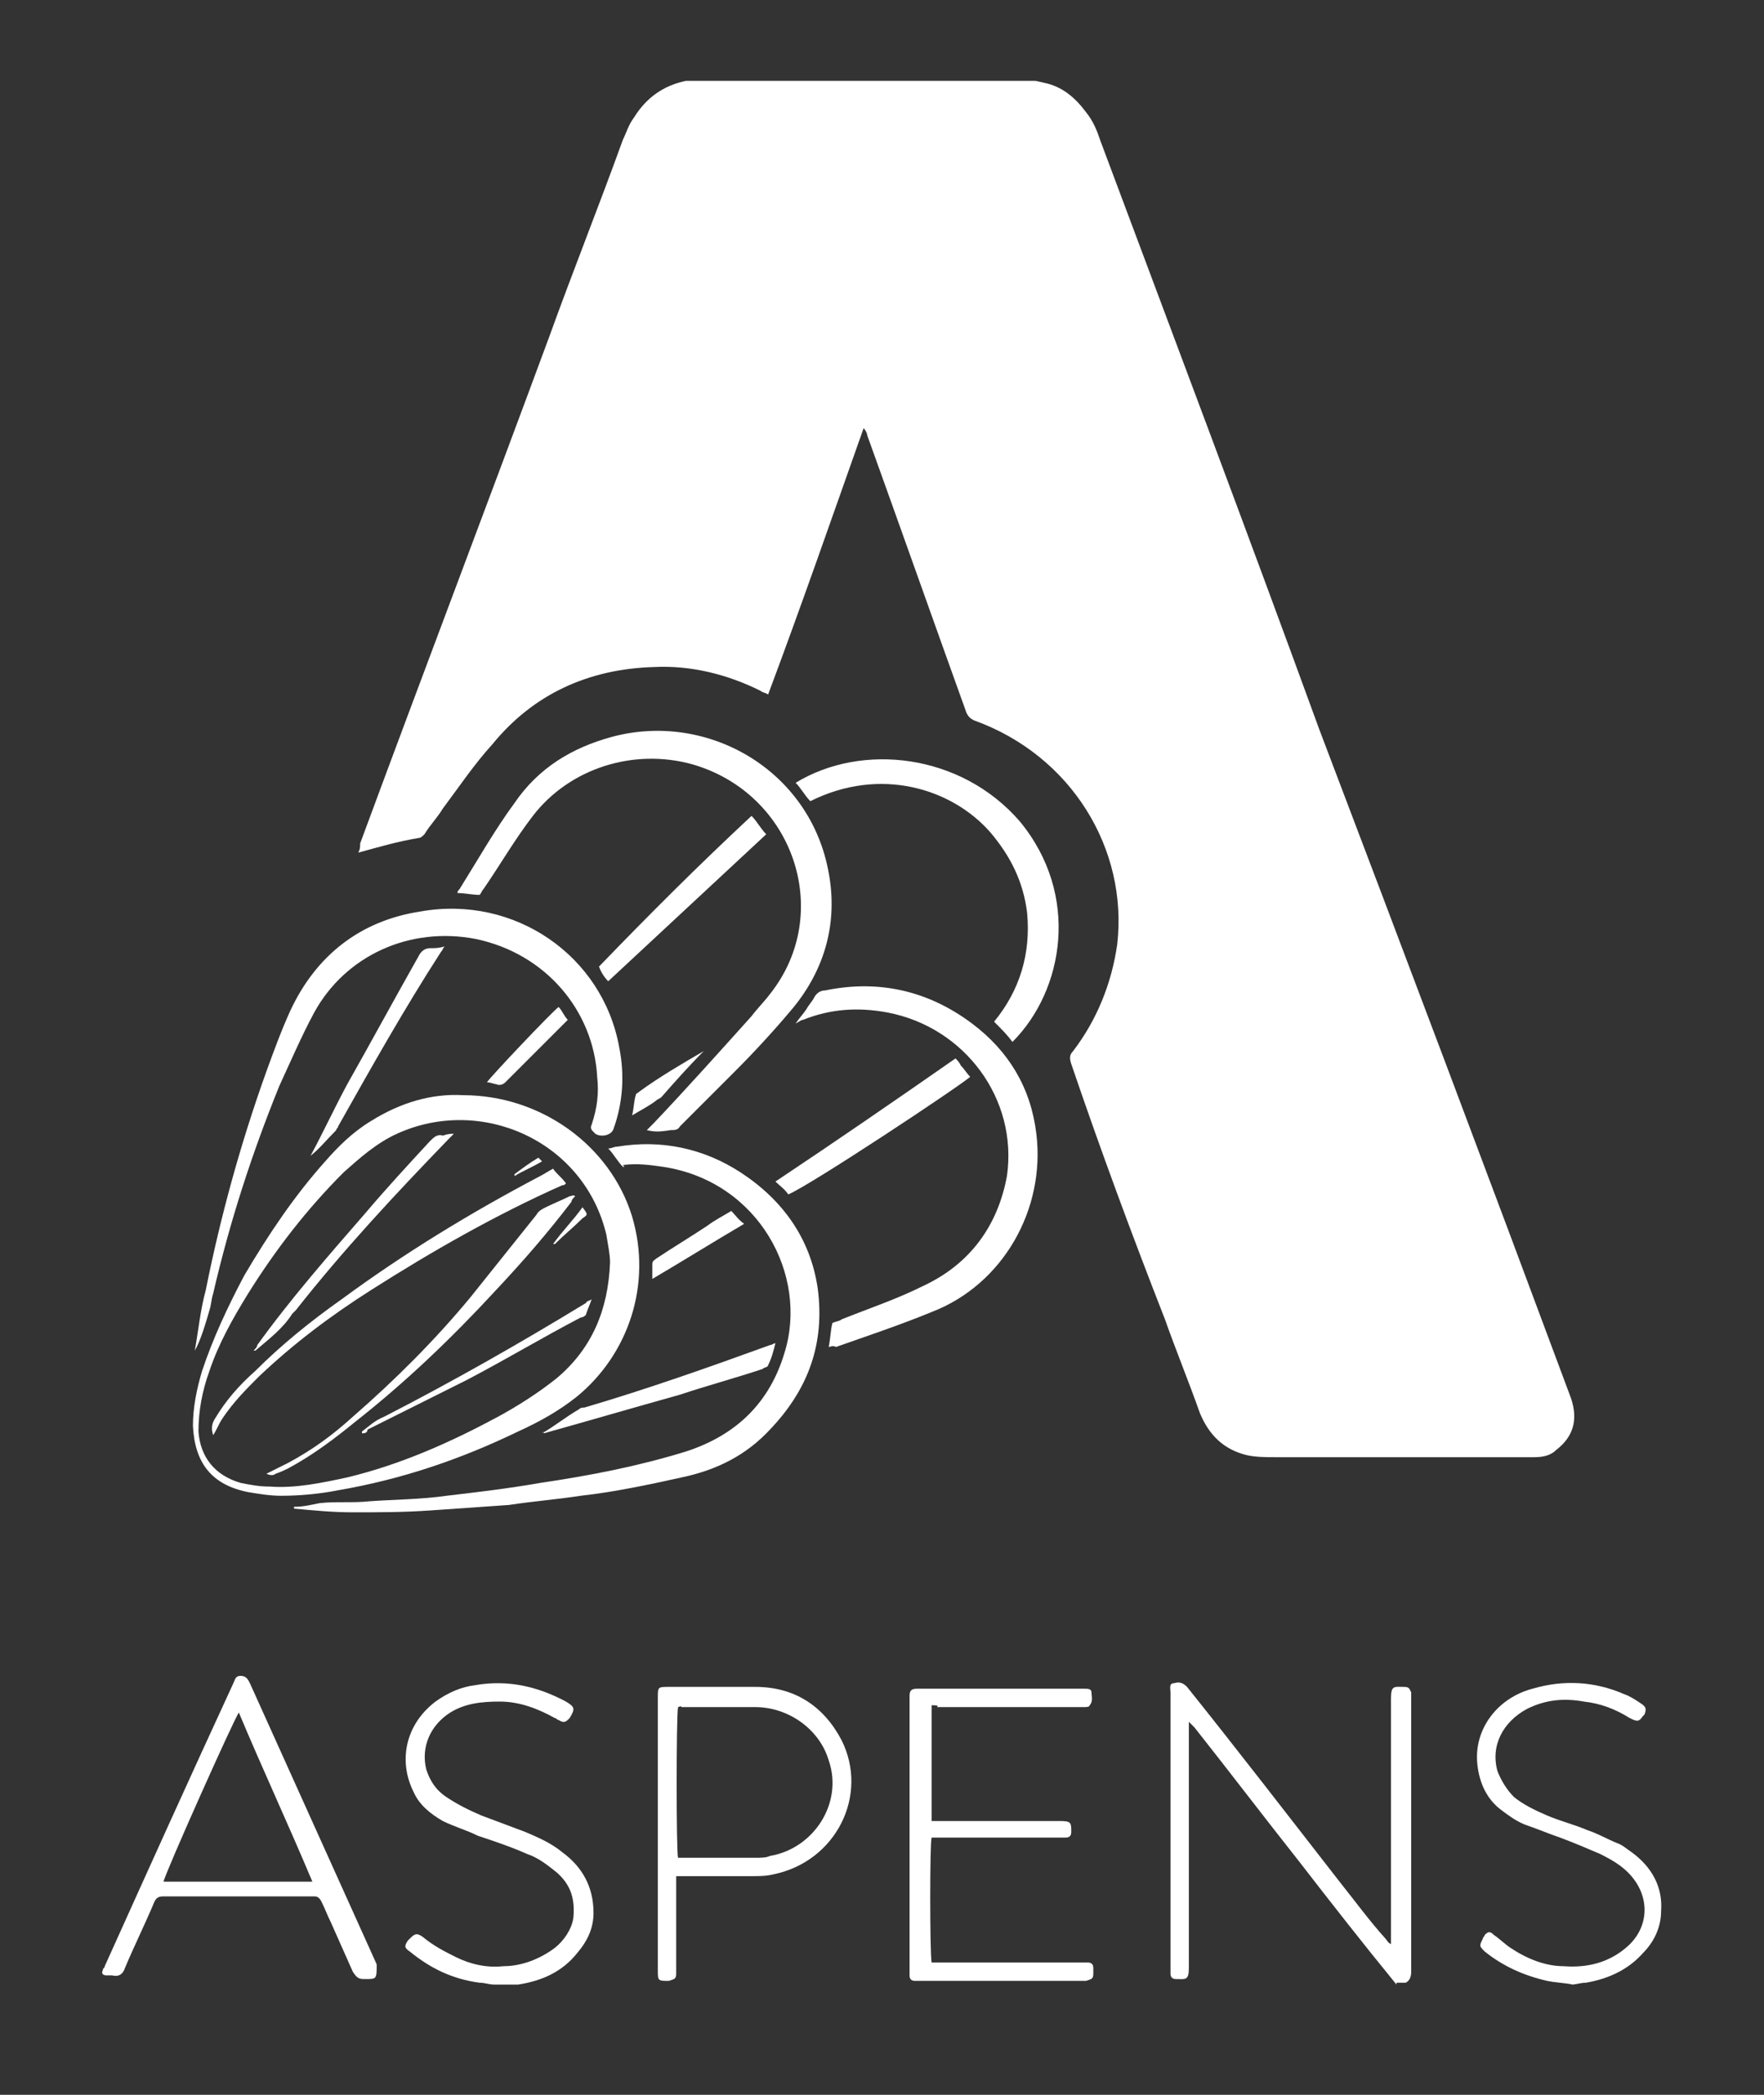 <?xml version="1.0" encoding="utf-8"?>
<!-- Generator: Adobe Illustrator 27.8.1, SVG Export Plug-In . SVG Version: 6.00 Build 0)  -->
<svg version="1.1" id="Layer_1" xmlns="http://www.w3.org/2000/svg" xmlns:xlink="http://www.w3.org/1999/xlink" x="0px" y="0px"
	 viewBox="0 0 96 114" style="enable-background:new 0 0 96 114;" xml:space="preserve">
<rect x="0" y="0" width="96" height="114" fill="#333333" stroke="none"/>
<style type="text/css">
	.st0{clip-path:url(#SVGID_00000097495999249574793330000004330649606173959839_);fill:#FFFFFF;}
</style>
<g>
	<defs>
		<rect id="SVGID_1_" x="5.4" y="4.4" width="85.3" height="103.6"/>
	</defs>
	<clipPath id="SVGID_00000167378346289727918370000012407026722396479889_">
		<use xlink:href="#SVGID_1_"  style="overflow:visible;"/>
	</clipPath>
	<path style="clip-path:url(#SVGID_00000167378346289727918370000012407026722396479889_);fill:#FFFFFF;" d="M76,108
		c-1.8-2.2-3.6-4.5-5.3-6.7c-1.9-2.4-3.8-4.9-5.7-7.3c-0.1-0.1-0.2-0.2-0.3-0.3c0,0.1,0,0.3,0,0.4c0,4.3,0,8.6,0,12.8
		c0,0.1,0,0.1,0,0.2c0,0.7-0.2,0.6-0.7,0.6c-0.2,0-0.3-0.1-0.3-0.3c0-0.1,0-0.2,0-0.3c0-5,0-10,0-15c0,0,0,0,0,0
		c0-0.2-0.1-0.5,0.2-0.5c0.3-0.1,0.5,0,0.7,0.2c2.8,3.5,5.5,7,8.3,10.6c0.8,1,1.6,2.1,2.5,3.1c0.1,0.1,0.1,0.2,0.3,0.3
		c0-0.2,0-0.4,0-0.5c0-4.3,0-8.6,0-12.9c0-0.7,0.2-0.6,0.7-0.6c0.3,0,0.3,0.1,0.4,0.3c0,0.1,0,0.2,0,0.3c0,4.9,0,9.9,0,14.8
		c0,0,0,0.1,0,0.1c0,0.3-0.1,0.5-0.3,0.6H76z"/>
	<path style="clip-path:url(#SVGID_00000167378346289727918370000012407026722396479889_);fill:#FFFFFF;" d="M85.6,108
		c-0.5-0.1-0.9-0.1-1.4-0.2c-1.3-0.3-2.4-0.8-3.4-1.6c-0.3-0.3-0.3-0.3-0.1-0.7c0-0.1,0.1-0.1,0.1-0.2c0.2-0.2,0.3-0.2,0.5,0
		c0.3,0.2,0.6,0.5,0.9,0.7c0.9,0.6,1.9,1,2.9,1c1.3,0.1,2.5-0.2,3.5-1.1c1.2-1.1,1.2-2.8,0-4c-0.4-0.4-0.9-0.7-1.5-1
		c-0.7-0.3-1.4-0.6-2.2-0.9c-0.6-0.2-1.3-0.5-1.9-0.7c-0.5-0.2-0.9-0.5-1.3-0.8c-0.8-0.6-1.2-1.5-1.3-2.5c-0.2-1.9,1.1-3.6,3-4.1
		c1.7-0.5,3.4-0.4,5,0.3c0.3,0.1,0.6,0.3,0.9,0.5c0.3,0.2,0.3,0.3,0.2,0.6c0,0-0.1,0.1-0.1,0.1c-0.2,0.3-0.3,0.3-0.7,0.1
		c-0.8-0.5-1.6-0.8-2.5-0.9c-1.1-0.2-2.1-0.1-3.1,0.4c-1.3,0.7-2,2-1.6,3.4c0.2,0.5,0.5,1,0.9,1.4c0.5,0.4,1.1,0.7,1.8,1
		c0.7,0.3,1.5,0.5,2.2,0.8c0.6,0.2,1.1,0.5,1.6,0.7c0.3,0.1,0.5,0.3,0.8,0.5c1.1,0.8,1.7,1.9,1.6,3.2c0,0.9-0.4,1.7-1,2.3
		c-0.8,0.9-1.9,1.4-3.1,1.6c-0.3,0-0.5,0.1-0.8,0.1H85.6z"/>
	<path style="clip-path:url(#SVGID_00000167378346289727918370000012407026722396479889_);fill:#FFFFFF;" d="M26.9,108
		c-0.3,0-0.5-0.1-0.8-0.1c-1.5-0.2-2.7-0.8-3.8-1.7c-0.3-0.2-0.3-0.3-0.1-0.6c0,0,0.1-0.1,0.1-0.1c0.3-0.3,0.4-0.3,0.7-0.1
		c0.6,0.5,1.2,0.8,1.8,1.1c0.8,0.4,1.7,0.6,2.6,0.5c1,0,2-0.4,2.8-1c0.5-0.4,0.9-1,1-1.6c0.1-1-0.1-1.8-0.9-2.5
		c-0.5-0.4-1-0.8-1.6-1c-0.9-0.4-1.8-0.7-2.7-1c-0.6-0.3-1.3-0.5-1.9-0.8c-0.7-0.4-1.3-0.9-1.6-1.6c-0.8-1.6-0.5-3.6,1.2-4.9
		c0.7-0.5,1.4-0.8,2.2-0.9c1.8-0.3,3.4,0.1,4.9,0.9c0.5,0.3,0.5,0.4,0.2,0.9c-0.2,0.2-0.3,0.3-0.6,0.1c-0.1,0-0.1-0.1-0.2-0.1
		c-0.9-0.5-1.9-0.9-3-0.9c-1,0-1.9,0.1-2.7,0.6c-1.1,0.7-1.6,1.9-1.3,3.1c0.2,0.6,0.5,1.1,1.1,1.5c0.6,0.4,1.2,0.7,1.9,1
		c0.8,0.3,1.6,0.6,2.4,0.9c0.7,0.3,1.4,0.6,2,1.1c1.1,0.8,1.7,1.9,1.7,3.3c0,0.8-0.3,1.5-0.9,2.2c-0.8,1-1.9,1.5-3.2,1.7
		c-0.3,0-0.5,0.1-0.8,0.2H26.9z"/>
	<path style="clip-path:url(#SVGID_00000167378346289727918370000012407026722396479889_);fill:#FFFFFF;" d="M19.5,46.4
		c0.1-0.2,0.1-0.3,0.1-0.5c3.4-9.2,6.9-18.4,10.3-27.6c1.3-3.6,2.7-7.1,4-10.7c0.2-0.4,0.3-0.8,0.6-1.2c0.8-1.3,2-2,3.6-2.1
		c0.1,0,0.2,0,0.3,0c5.7,0,11.3,0,17,0c0.5,0,1,0.1,1.4,0.2c1,0.2,1.7,0.8,2.3,1.6c0.4,0.5,0.6,1,0.8,1.6c4,10.7,8,21.3,11.9,32
		C76.4,51.8,81,64,85.5,76.1c0.4,1.2,0.1,2.1-0.8,2.8c-0.3,0.3-0.7,0.4-1.2,0.4c-0.1,0-0.3,0-0.4,0c-4.6,0-9.1,0-13.7,0
		c-0.5,0-1,0-1.5-0.1c-1.3-0.3-2.1-1.1-2.6-2.3c-0.6-1.7-1.3-3.4-1.9-5.1c-1.8-4.6-3.5-9.2-5.1-13.9c-0.1-0.3-0.1-0.5,0.1-0.7
		c1.3-1.7,2.1-3.7,2.4-5.8c0.6-5.2-2.5-10.3-7.8-12.2c-0.2-0.1-0.3-0.2-0.4-0.4c-1.8-5-3.6-10.1-5.4-15.1c0-0.1-0.1-0.3-0.2-0.4
		c-1.7,4.8-3.4,9.7-5.2,14.5c-0.1-0.1-0.3-0.1-0.4-0.2c-1.8-0.9-3.8-1.4-5.8-1.3c-3.6,0.1-6.6,1.5-8.8,4.2c-1,1.1-1.8,2.3-2.7,3.5
		c-0.3,0.5-0.7,0.9-1,1.4c-0.1,0.1-0.2,0.2-0.3,0.2C21.6,45.8,20.6,46.1,19.5,46.4"/>
	<path style="clip-path:url(#SVGID_00000167378346289727918370000012407026722396479889_);fill:#FFFFFF;" d="M33.2,68.7
		c0-0.4-0.1-0.9-0.2-1.5c-1.2-5.1-6.8-7.6-11.4-5.5c-1.1,0.5-2,1.3-2.9,2.1c-2,2-3.7,4.2-5.2,6.6c-0.8,1.3-1.6,2.7-2.1,4.2
		c-0.4,1.1-0.6,2.2-0.6,3.3c0.1,1.4,0.9,2.4,2.3,2.8c0.5,0.1,1,0.2,1.6,0.2c1.4,0.1,2.8-0.2,4.2-0.5c2.9-0.7,5.6-1.9,8.2-3.3
		c1.1-0.6,2.2-1.3,3.2-2.1C32.2,73.4,33.1,71.3,33.2,68.7 M25.2,59.6c4.2,0,8,2.7,9.2,6.6c1.1,3.7-0.2,7.5-3,9.8
		c-1,0.8-2.1,1.4-3.2,1.9c-3.1,1.5-6.3,2.6-9.8,3.2c-1,0.2-2.1,0.3-3.1,0.3c-0.6,0-1.2-0.1-1.8-0.2c-2-0.4-2.9-1.6-3-3.6
		c0-1,0.2-2,0.5-3c0.6-1.8,1.4-3.5,2.3-5.2c1.3-2.2,2.7-4.3,4.4-6.2c0.7-0.8,1.5-1.6,2.5-2.2C21.8,60,23.5,59.5,25.2,59.6"/>
	<path style="clip-path:url(#SVGID_00000167378346289727918370000012407026722396479889_);fill:#FFFFFF;" d="M35.2,61.5
		c0.2-0.2,0.3-0.3,0.4-0.4c1.8-1.9,3.5-3.8,5.3-5.8c0.3-0.4,0.7-0.8,1-1.2c3.5-4.4,1.3-10.9-4.2-12.5c-3.2-0.9-6.7,0.2-8.7,2.8
		c-1,1.3-1.8,2.7-2.7,4c-0.1,0.1-0.1,0.2-0.2,0.3c-0.4,0-0.8-0.1-1.2-0.1c0-0.1,0-0.1,0.1-0.2c1-1.6,1.9-3.2,3-4.7
		c1.3-1.9,3.1-3,5.3-3.6c5.2-1.4,10.8,1.8,11.8,7.4c0.5,2.7-0.2,5.2-1.9,7.3c-1,1.2-2.1,2.4-3.2,3.5c-1,1-2,2-3,3
		c-0.1,0.2-0.3,0.2-0.5,0.2C35.9,61.6,35.6,61.6,35.2,61.5"/>
	<path style="clip-path:url(#SVGID_00000167378346289727918370000012407026722396479889_);fill:#FFFFFF;" d="M10.6,73.5
		c0.2-1.1,0.3-2.2,0.6-3.3c0.8-4,1.9-8,3.3-11.9c0.4-1.1,0.8-2.2,1.3-3.3c1.4-3,3.8-4.9,7.1-5.4C28,48.7,32.8,52,33.7,57
		c0.3,1.5,0.2,3-0.3,4.4c-0.1,0.4-0.7,0.5-1,0.3c0,0-0.1-0.1-0.1-0.1c-0.1-0.1-0.2-0.2-0.1-0.4c0.3-0.9,0.4-1.7,0.3-2.6
		c-0.2-3.6-2.8-6.7-6.6-7.5c-3.6-0.7-7.1,0.9-8.8,4c-0.7,1.3-1.3,2.7-1.9,4c-1.5,3.7-2.7,7.4-3.6,11.3c-0.1,0.3-0.1,0.6-0.2,0.9
		C11.2,72,10.9,73,10.6,73.5"/>
	<path style="clip-path:url(#SVGID_00000167378346289727918370000012407026722396479889_);fill:#FFFFFF;" d="M33.9,63.5
		c-0.3-0.3-0.5-0.7-0.8-1c0.2,0,0.3-0.1,0.5-0.1c2.4-0.4,4.7,0.1,6.7,1.4c2.3,1.5,3.8,3.6,4.2,6.3c0.4,3-0.5,5.5-2.6,7.7
		c-1.3,1.4-2.9,2.2-4.8,2.6c-1.8,0.4-3.7,0.8-5.5,1c-1.3,0.2-2.6,0.3-3.9,0.5c-1.4,0.1-2.9,0.2-4.3,0.3c-1.4,0.1-2.8,0.1-4.2,0.1
		c-1.1,0-2.1-0.1-3.2-0.2c0,0,0,0,0-0.1c0.5,0,0.9-0.1,1.4-0.2c0.9-0.1,1.8,0,2.7-0.1c1.4-0.1,2.8-0.1,4.2-0.3
		c1.7-0.2,3.4-0.4,5.1-0.7c2.7-0.4,5.3-0.9,7.9-1.7c2.8-0.9,4.6-2.7,5.4-5.4c1.3-4.2-1.4-9.3-6.6-10.1c-0.7-0.1-1.4-0.2-2.2-0.1
		C34,63.5,34,63.5,33.9,63.5"/>
	<path style="clip-path:url(#SVGID_00000167378346289727918370000012407026722396479889_);fill:#FFFFFF;" d="M45.1,73.3
		c0.1-0.5,0.1-0.9,0.2-1.3c0.2-0.1,0.4-0.1,0.5-0.2c1.5-0.6,3-1.1,4.4-1.8c2.6-1.2,4.1-3.3,4.6-6c0.6-4.2-2.3-8.1-6.5-8.9
		c-1.6-0.3-3.1-0.2-4.6,0.4c-0.1,0-0.2,0.1-0.4,0.2c0.2-0.3,0.4-0.5,0.6-0.8c0.1-0.2,0.3-0.4,0.4-0.6c0.1-0.2,0.3-0.4,0.6-0.4
		c2.9-0.6,5.6,0,8,1.8c2,1.5,3.2,3.5,3.5,6c0.5,4.1-1.8,8.2-5.7,9.7c-1.7,0.7-3.5,1.3-5.2,1.9C45.3,73.2,45.2,73.3,45.1,73.3"/>
	<path style="clip-path:url(#SVGID_00000167378346289727918370000012407026722396479889_);fill:#FFFFFF;" d="M17,102.4
		c-1.3-3.1-2.7-6.1-4-9.2c-0.2,0.2-4,8.7-4.1,9.2H17z M19.9,107.7c0,0-0.1,0-0.1,0c-0.3,0-0.4-0.1-0.6-0.4c-0.4-0.9-0.8-1.8-1.2-2.7
		c-0.2-0.4-0.3-0.7-0.5-1.1c-0.1-0.2-0.2-0.3-0.4-0.3c-0.6,0-1.3,0-1.9,0c-2.1,0-4.2,0-6.3,0c-0.3,0-0.4,0.1-0.5,0.3
		c-0.5,1.2-1.1,2.4-1.6,3.6c-0.1,0.3-0.3,0.5-0.7,0.4c-0.1,0-0.2,0-0.3,0c-0.2,0-0.3-0.1-0.2-0.3c0-0.1,0.1-0.1,0.1-0.2
		c2.3-5.1,4.6-10.2,7-15.4c0.1-0.2,0.1-0.4,0.4-0.4c0.3,0,0.4,0.2,0.5,0.4c2.3,5.1,4.6,10.2,6.9,15.3c0,0,0,0,0,0
		C20.5,107.7,20.5,107.7,19.9,107.7"/>
	<path style="clip-path:url(#SVGID_00000167378346289727918370000012407026722396479889_);fill:#FFFFFF;" d="M50.7,92.8v6.3
		c0.2,0,0.3,0,0.4,0c2.2,0,4.4,0,6.6,0c0.6,0,0.6,0.1,0.6,0.6c0,0.2-0.1,0.3-0.3,0.3c-0.1,0-0.2,0-0.3,0c-2.2,0-4.4,0-6.6,0h-0.4
		c-0.1,0.3-0.1,6.2,0,6.8c0.1,0,0.3,0,0.4,0c2.6,0,5.2,0,7.7,0c0.1,0,0.2,0,0.4,0c0.2,0,0.3,0.1,0.3,0.3c0,0.1,0,0.2,0,0.3
		c0,0.3-0.1,0.3-0.4,0.4c-0.1,0-0.1,0-0.2,0c-2.9,0-5.9,0-8.8,0c-0.1,0-0.2,0-0.3,0c-0.2,0-0.3-0.1-0.3-0.3c0-0.1,0-0.2,0-0.3
		c0-4.9,0-9.8,0-14.7c0-0.1,0-0.1,0-0.2c0-0.3,0.1-0.4,0.4-0.4c3,0,6,0,9.1,0c0.2,0,0.4,0,0.4,0.2c0,0.2,0.1,0.5-0.1,0.7
		c0,0.1-0.2,0.1-0.3,0.1c-0.1,0-0.2,0-0.3,0c-2.6,0-5.1,0-7.7,0C51.1,92.8,50.9,92.8,50.7,92.8"/>
	<path style="clip-path:url(#SVGID_00000167378346289727918370000012407026722396479889_);fill:#FFFFFF;" d="M36.9,92.9
		c-0.1,0.5-0.1,7.9,0,8.2h0.4c1.3,0,2.5,0,3.8,0c0.3,0,0.6,0,0.8-0.1c2.4-0.4,4-2.9,3.2-5.2c-0.5-1.7-2.2-2.9-4-2.9
		c-1.3,0-2.7,0-4,0C37,92.8,37,92.9,36.9,92.9 M36.8,102.1c0,0.2,0,0.3,0,0.5c0,1.5,0,3,0,4.5c0,0.1,0,0.2,0,0.3
		c0,0.3-0.1,0.3-0.4,0.4c0,0,0,0,0,0c-0.6,0-0.6,0-0.6-0.6c0-4.9,0-9.8,0-14.8c0-0.6,0-0.6,0.6-0.6c1.6,0,3.2,0,4.7,0
		c2.1,0,3.7,1,4.7,2.9c1.5,3-0.3,6.6-3.7,7.3c-0.4,0.1-0.8,0.1-1.2,0.1c-1.2,0-2.4,0-3.6,0C37.1,102.1,37,102.1,36.8,102.1"/>
	<path style="clip-path:url(#SVGID_00000167378346289727918370000012407026722396479889_);fill:#FFFFFF;" d="M55.1,56.7
		c-0.3-0.4-0.6-0.7-1-1.1c1.4-1.7,2-3.7,1.8-5.9c-0.2-1.7-0.9-3.1-2-4.4c-2.1-2.4-6-3.6-9.8-1.7c-0.3-0.3-0.5-0.7-0.8-1
		c3.6-2.2,9-1.6,12.2,2.1C58.8,48.7,57.9,53.9,55.1,56.7"/>
	<path style="clip-path:url(#SVGID_00000167378346289727918370000012407026722396479889_);fill:#FFFFFF;" d="M42.9,65
		c-0.2-0.3-0.5-0.5-0.7-0.7c3.3-2.2,6.5-4.4,9.8-6.7c0.1,0.1,0.2,0.2,0.3,0.4c0.2,0.2,0.3,0.4,0.5,0.6C52.1,59.2,44.1,64.5,42.9,65"
		/>
	<path style="clip-path:url(#SVGID_00000167378346289727918370000012407026722396479889_);fill:#FFFFFF;" d="M40.9,44.4
		c0.3,0.3,0.5,0.7,0.8,1c-2.9,2.7-5.7,5.3-8.6,8c-0.2-0.2-0.4-0.5-0.5-0.8C35.3,49.8,38,47.1,40.9,44.4"/>
	<path style="clip-path:url(#SVGID_00000167378346289727918370000012407026722396479889_);fill:#FFFFFF;" d="M29.5,78
		c0.7-0.4,1.3-0.9,2-1.3c0.1-0.1,0.2-0.1,0.3-0.1c3.4-1,6.8-2.2,10.1-3.4c0.1,0,0.2-0.1,0.3-0.1c-0.1,0.4-0.2,0.8-0.4,1.2
		c0,0.1-0.2,0.1-0.3,0.2c-1.5,0.5-3,0.9-4.5,1.4c-2.5,0.7-4.9,1.4-7.4,2.1C29.6,77.9,29.6,77.9,29.5,78"/>
	<path style="clip-path:url(#SVGID_00000167378346289727918370000012407026722396479889_);fill:#FFFFFF;" d="M16.9,62.9
		c0.7-1.3,1.3-2.6,2-3.9c1.3-2.3,2.6-4.7,3.9-7c0.1-0.2,0.3-0.4,0.6-0.4c0.3,0,0.5,0,0.8-0.1c-0.1,0.1-0.1,0.2-0.2,0.3
		c-2,3.1-3.8,6.3-5.6,9.5c0,0.1-0.1,0.1-0.1,0.2C17.8,62,17.4,62.5,16.9,62.9C17,62.9,16.9,62.9,16.9,62.9"/>
	<path style="clip-path:url(#SVGID_00000167378346289727918370000012407026722396479889_);fill:#FFFFFF;" d="M39.8,65.9
		c0.2,0.2,0.4,0.5,0.7,0.7c-1.7,1-3.3,2-5,3c0-0.3,0-0.6,0-0.8c0-0.2,0.1-0.2,0.2-0.3c0.9-0.6,1.9-1.2,2.8-1.8
		C38.9,66.4,39.3,66.2,39.8,65.9"/>
	<path style="clip-path:url(#SVGID_00000167378346289727918370000012407026722396479889_);fill:#FFFFFF;" d="M30.4,54.8
		c0.2,0.2,0.3,0.5,0.5,0.7c-0.3,0.3-0.5,0.5-0.8,0.8c-0.9,0.9-1.7,1.7-2.6,2.6C27.4,59,27.2,59.1,27,59c-0.1,0-0.3-0.1-0.5-0.1
		C26.6,58.7,30,55.1,30.4,54.8"/>
	<path style="clip-path:url(#SVGID_00000167378346289727918370000012407026722396479889_);fill:#FFFFFF;" d="M38.3,57.2
		c-0.8,0.8-1.6,1.7-2.3,2.5c-0.1,0.1-0.2,0.1-0.3,0.2c-0.4,0.3-0.8,0.5-1.3,0.8c0.1-0.4,0.1-0.8,0.2-1.1c0-0.1,0.1-0.1,0.2-0.2
		C35.9,58.6,37.1,57.9,38.3,57.2C38.3,57.1,38.3,57.1,38.3,57.2"/>
	<path style="clip-path:url(#SVGID_00000167378346289727918370000012407026722396479889_);fill:#FFFFFF;" d="M30.1,63.6
		c0.2,0.3,0.5,0.5,0.7,0.8c-0.1,0.1-0.1,0.1-0.2,0.1c-3.6,1.6-7.1,3.6-10.4,5.7c-2.2,1.4-4.2,2.9-6.1,4.7c-0.7,0.7-1.4,1.4-2,2.3
		c-0.2,0.3-0.3,0.6-0.5,0.9c-0.1-0.3-0.1-0.6,0.1-0.9c0.6-1,1.3-1.8,2.2-2.6c1.4-1.4,3-2.7,4.7-3.9c3.4-2.5,7-4.7,10.8-6.7
		C29.6,63.9,29.9,63.7,30.1,63.6"/>
	<path style="clip-path:url(#SVGID_00000167378346289727918370000012407026722396479889_);fill:#FFFFFF;" d="M14.5,80.2
		c0.4-0.2,0.8-0.4,1.2-0.6c1.3-0.7,2.4-1.5,3.5-2.5c2.3-2,4.5-4.2,6.4-6.5c1.2-1.5,2.4-3,3.6-4.5c0.1-0.2,0.3-0.3,0.5-0.4
		c0.4-0.2,0.9-0.4,1.3-0.6c0.1,0,0.2-0.1,0.3,0c-0.1,0.1-0.2,0.2-0.2,0.3c-1.3,1.7-2.6,3.2-4.1,4.8c-2.4,2.6-4.9,5-7.7,7.2
		c-1.1,0.9-2.3,1.8-3.6,2.5c-0.2,0.1-0.4,0.2-0.7,0.3C14.9,80.3,14.7,80.3,14.5,80.2"/>
	<path style="clip-path:url(#SVGID_00000167378346289727918370000012407026722396479889_);fill:#FFFFFF;" d="M24.7,61.7
		c-0.1,0.1-0.2,0.2-0.3,0.3c-2.9,3-5.7,6-8.3,9.3c-0.1,0.1-0.1,0.1-0.2,0.2c-0.5,0.8-1.3,1.4-2,2c0,0,0,0-0.1,0
		c0.1-0.1,0.2-0.2,0.2-0.3c1.8-2.5,3.9-4.9,5.9-7.2c1.1-1.3,2.3-2.6,3.5-3.9c0.2-0.2,0.4-0.4,0.7-0.3C24.4,61.7,24.5,61.7,24.7,61.7
		C24.7,61.7,24.7,61.7,24.7,61.7"/>
	<path style="clip-path:url(#SVGID_00000167378346289727918370000012407026722396479889_);fill:#FFFFFF;" d="M32.2,70.7
		c-0.1,0.3-0.2,0.5-0.3,0.8c0,0.1-0.2,0.2-0.3,0.2c-2.1,1.1-4.1,2.3-6.2,3.4c-1.8,0.9-3.6,1.8-5.4,2.7C20,78,19.8,78,19.7,78
		c0,0,0,0,0-0.1c0.4-0.3,0.7-0.6,1.2-0.8c3.7-1.9,7.4-4,11-6.2C31.9,70.8,32.1,70.8,32.2,70.7C32.2,70.7,32.2,70.7,32.2,70.7"/>
	<path style="clip-path:url(#SVGID_00000167378346289727918370000012407026722396479889_);fill:#FFFFFF;" d="M31.7,65.7
		c0.3,0.4,0.3,0.4,0,0.6c-0.5,0.5-1,0.9-1.5,1.4c0,0,0,0-0.1,0C30.6,67,31.2,66.4,31.7,65.7"/>
	<path style="clip-path:url(#SVGID_00000167378346289727918370000012407026722396479889_);fill:#FFFFFF;" d="M29.3,63
		c0.1,0.1,0.1,0.1,0.2,0.2c-0.5,0.3-1,0.5-1.5,0.8c0,0,0,0,0-0.1C28.4,63.6,28.8,63.3,29.3,63"/>
</g>
</svg>
